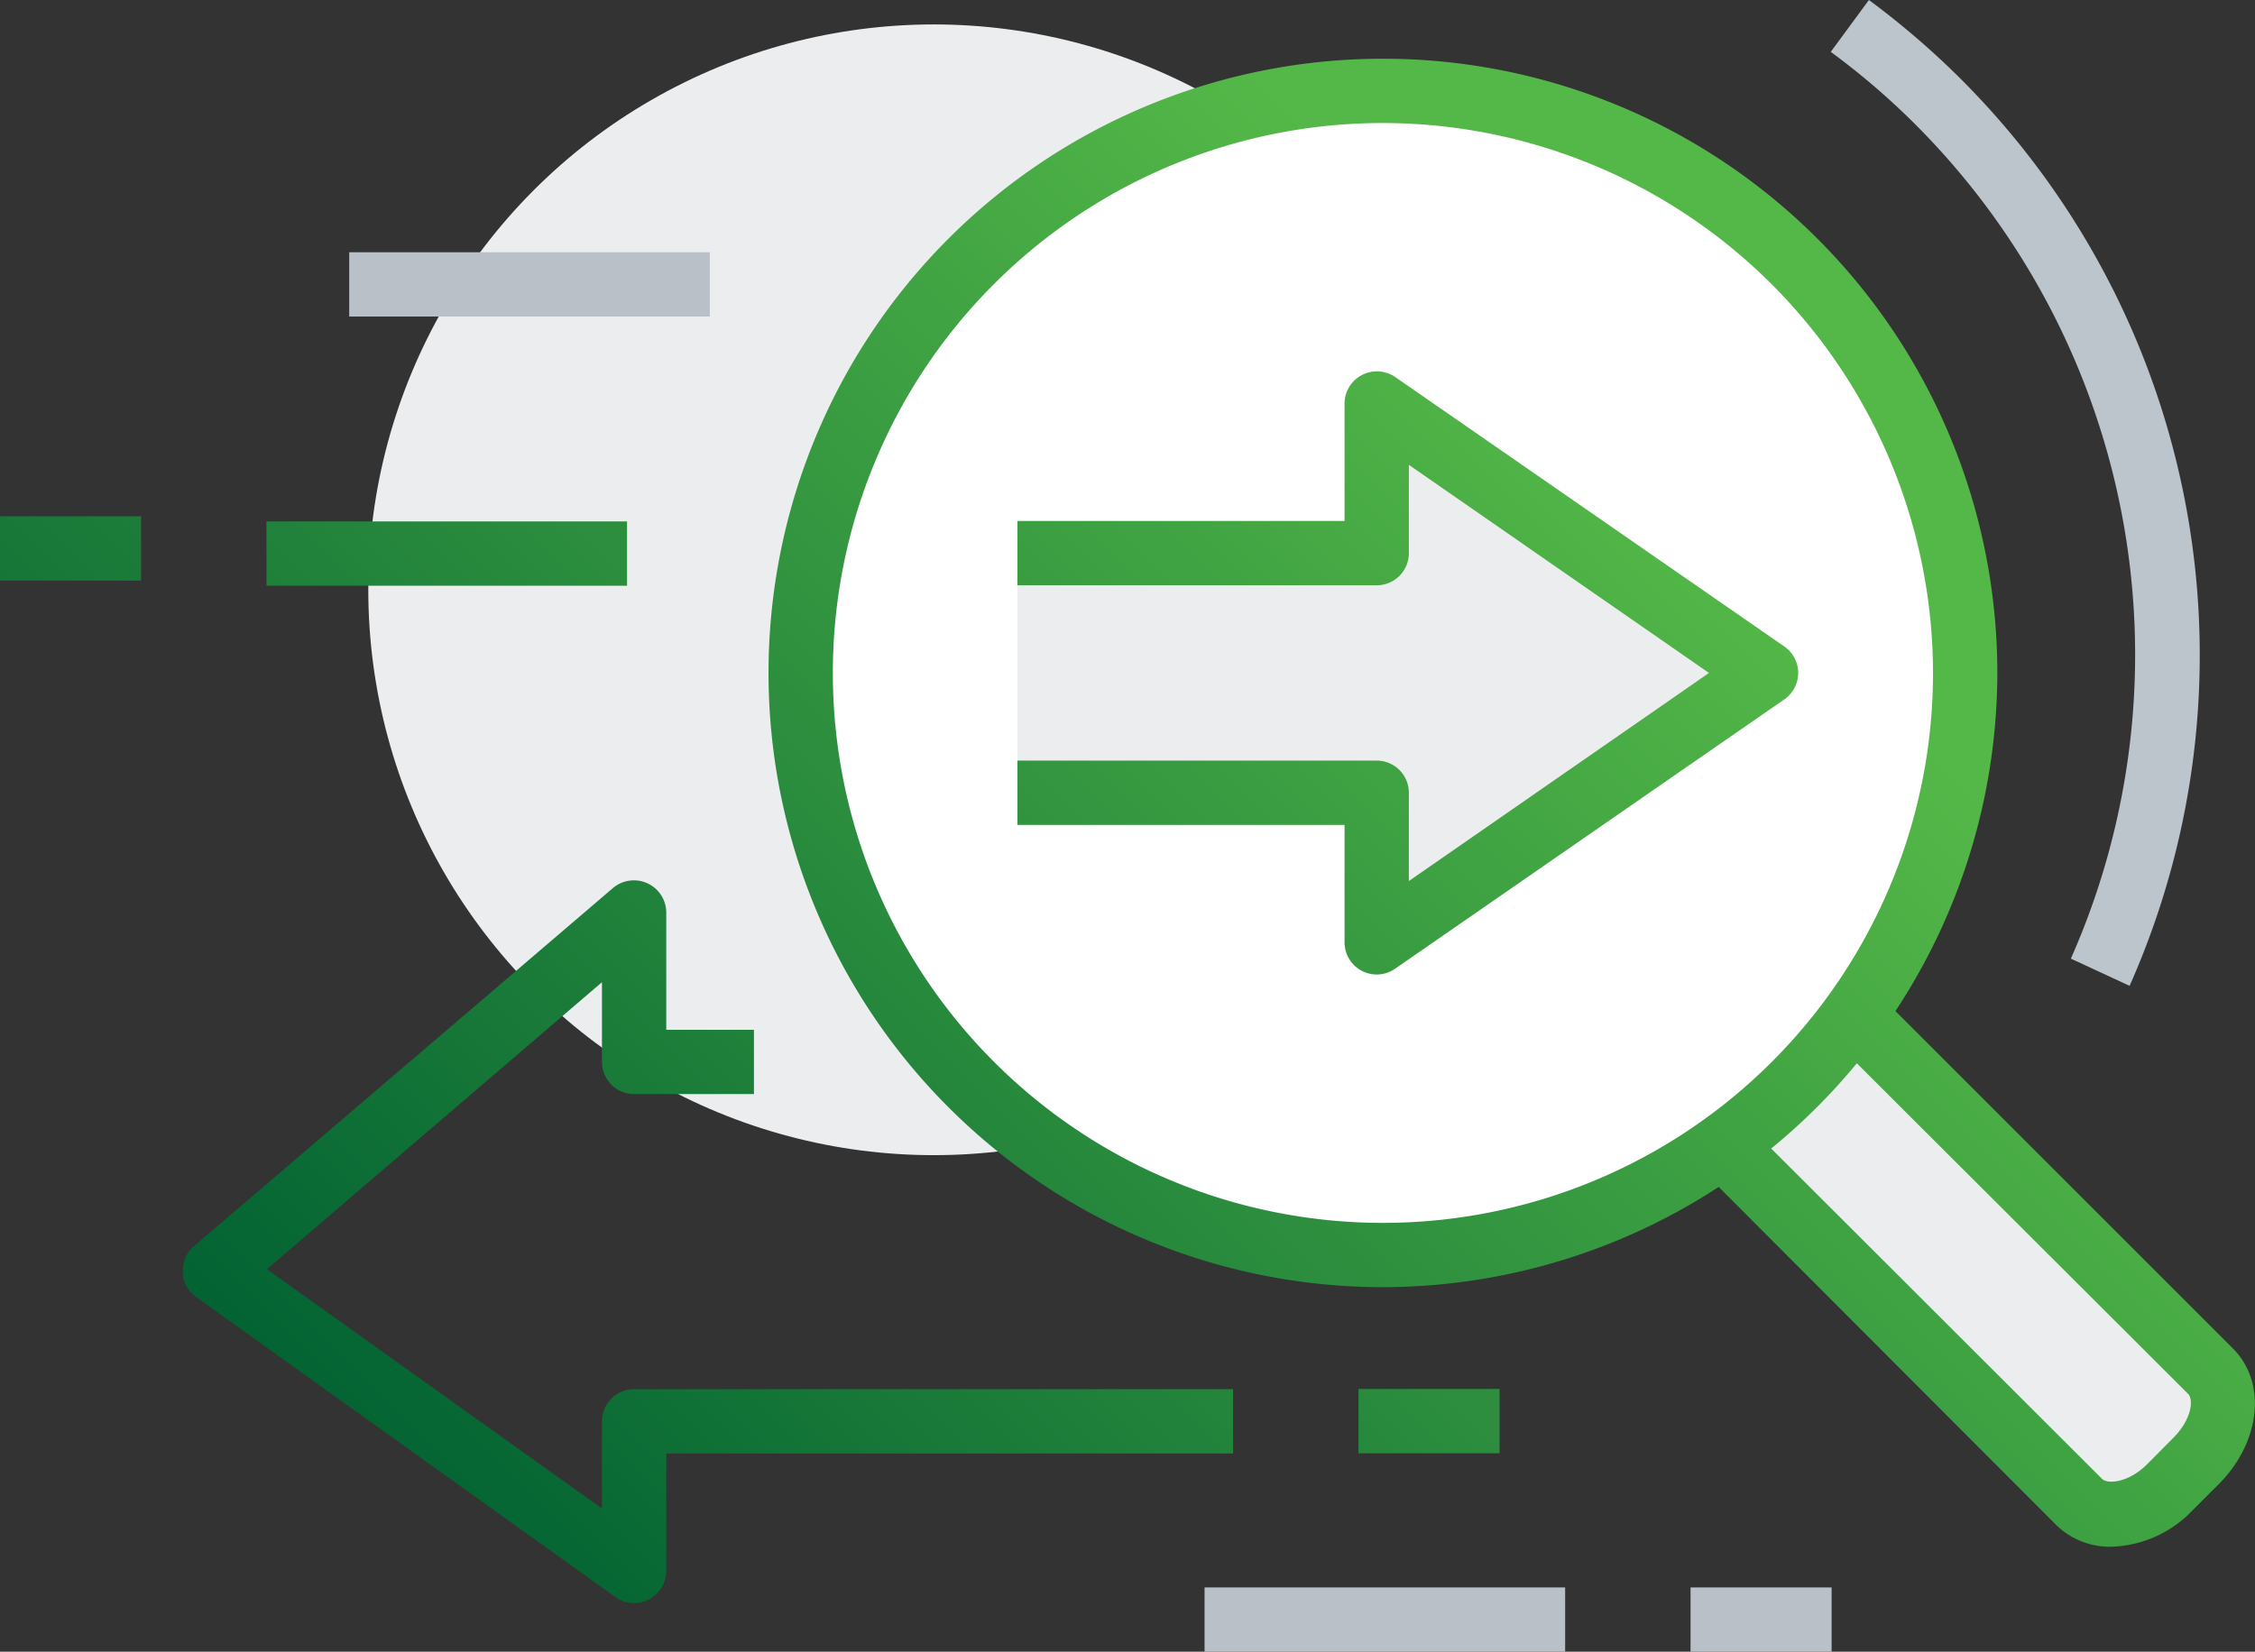<svg xmlns="http://www.w3.org/2000/svg" xmlns:xlink="http://www.w3.org/1999/xlink" viewBox="0 0 105.19 77.07"><rect x="0" y="0" width="105.19" height="77.07" fill="#333333" stroke="none"/><defs><style>.cls-1{fill:#bac0c8;}.cls-2{fill:#ecedee;}.cls-3{fill:url(#Безымянный_градиент_3);}.cls-4{fill:#fff;}.cls-5{fill:url(#Безымянный_градиент_3-2);}.cls-6{fill:#bcc4cc;}.cls-7{fill:url(#Безымянный_градиент_3-3);}.cls-8{fill:url(#Безымянный_градиент_3-4);}.cls-9{fill:url(#Безымянный_градиент_3-5);}.cls-10{fill:url(#Безымянный_градиент_3-6);}.cls-11{fill:url(#Безымянный_градиент_3-7);}</style><linearGradient id="Безымянный_градиент_3" x1="50.8" y1="101.42" x2="103.75" y2="48.47" gradientUnits="userSpaceOnUse"><stop offset="0" stop-color="#036333"/><stop offset="1" stop-color="#54b848"/></linearGradient><linearGradient id="Безымянный_градиент_3-2" x1="22.64" y1="73.27" x2="75.59" y2="20.32" xlink:href="#Безымянный_градиент_3"/><linearGradient id="Безымянный_градиент_3-3" x1="21.6" y1="72.23" x2="74.55" y2="19.28" xlink:href="#Безымянный_градиент_3"/><linearGradient id="Безымянный_градиент_3-4" x1="22.83" y1="73.46" x2="75.78" y2="20.51" xlink:href="#Безымянный_градиент_3"/><linearGradient id="Безымянный_градиент_3-5" x1="-1.98" y1="48.65" x2="50.97" y2="-4.3" xlink:href="#Безымянный_градиент_3"/><linearGradient id="Безымянный_градиент_3-6" x1="41.17" y1="91.8" x2="94.12" y2="38.85" xlink:href="#Безымянный_градиент_3"/><linearGradient id="Безымянный_градиент_3-7" x1="-10.87" y1="39.75" x2="42.08" y2="-13.2" xlink:href="#Безымянный_градиент_3"/></defs><title>Ресурс 97</title><g id="Слой_2" data-name="Слой 2"><g id="_1" data-name="1"><rect class="cls-1" x="56.19" y="74.07" width="16.82" height="3"/><rect class="cls-1" x="78.86" y="74.07" width="6.58" height="3"/><path class="cls-2" d="M103.1,64,86.48,47.36l-6.12,6.09L97,70.09c1,1,2.87.68,4.22-.67l1.22-1.22C103.78,66.85,104.08,65,103.1,64Z"/><circle class="cls-2" cx="43.56" cy="27.52" r="26.38"/><path class="cls-3" d="M98.5,72.17a3.56,3.56,0,0,1-2.57-1L79.3,54.51a1.49,1.49,0,0,1,0-2.12,1.51,1.51,0,0,1,2.12,0L98.05,69c.28.28,1.27.16,2.1-.67l1.22-1.23c.84-.83,1-1.81.67-2.09L85.42,48.42a1.51,1.51,0,0,1,0-2.12,1.49,1.49,0,0,1,2.12,0l16.62,16.62c1.59,1.59,1.3,4.37-.67,6.34l-1.22,1.22A5.45,5.45,0,0,1,98.5,72.17Z"/><circle class="cls-4" cx="64.51" cy="31.4" r="27.16"/><path class="cls-5" d="M64.51,60.06A28.66,28.66,0,1,1,93.17,31.4,28.7,28.7,0,0,1,64.51,60.06Zm0-54.32A25.66,25.66,0,1,0,90.17,31.4,25.69,25.69,0,0,0,64.51,5.74Z"/><path class="cls-6" d="M99.34,46,96.6,44.73A35,35,0,0,0,88.85,5.32a34.15,34.15,0,0,0-3.45-2.9L87.18,0a38.93,38.93,0,0,1,3.75,3.16A38,38,0,0,1,99.34,46Z"/><polygon class="cls-2" points="82.95 31.4 64.79 18.83 64.79 25.81 47.46 25.81 47.46 36.99 64.79 36.99 64.79 43.97 82.95 31.4"/><path class="cls-7" d="M64.22,45.47a1.5,1.5,0,0,1-1.5-1.5V38.49H47.46v-3H64.22a1.5,1.5,0,0,1,1.5,1.5v4.12l14-9.71-14-9.71v4.12a1.5,1.5,0,0,1-1.5,1.5H47.46v-3H62.72V18.83a1.5,1.5,0,0,1,.81-1.33,1.51,1.51,0,0,1,1.55.09L83.24,30.17a1.5,1.5,0,0,1,0,2.46L65.08,45.2A1.51,1.51,0,0,1,64.22,45.47Z"/><path class="cls-8" d="M29.58,74.8a1.43,1.43,0,0,1-.87-.28l-19.56-14a1.48,1.48,0,0,1-.63-1.15A1.51,1.51,0,0,1,9,58.19L28.6,41.43a1.51,1.51,0,0,1,2.48,1.14v5.48h4.09v3H29.58a1.5,1.5,0,0,1-1.5-1.5V45.83L12.45,59.22,28.08,70.39V66.32a1.5,1.5,0,0,1,1.5-1.5H57.52v3H31.08V73.3a1.49,1.49,0,0,1-.82,1.33A1.37,1.37,0,0,1,29.58,74.8Z"/><rect class="cls-1" x="16.29" y="11.77" width="16.82" height="3"/><rect class="cls-9" x="12.43" y="24.33" width="16.82" height="3"/><rect class="cls-10" x="63.37" y="64.81" width="6.58" height="3"/><rect class="cls-11" y="24.09" width="6.58" height="3"/></g></g></svg>